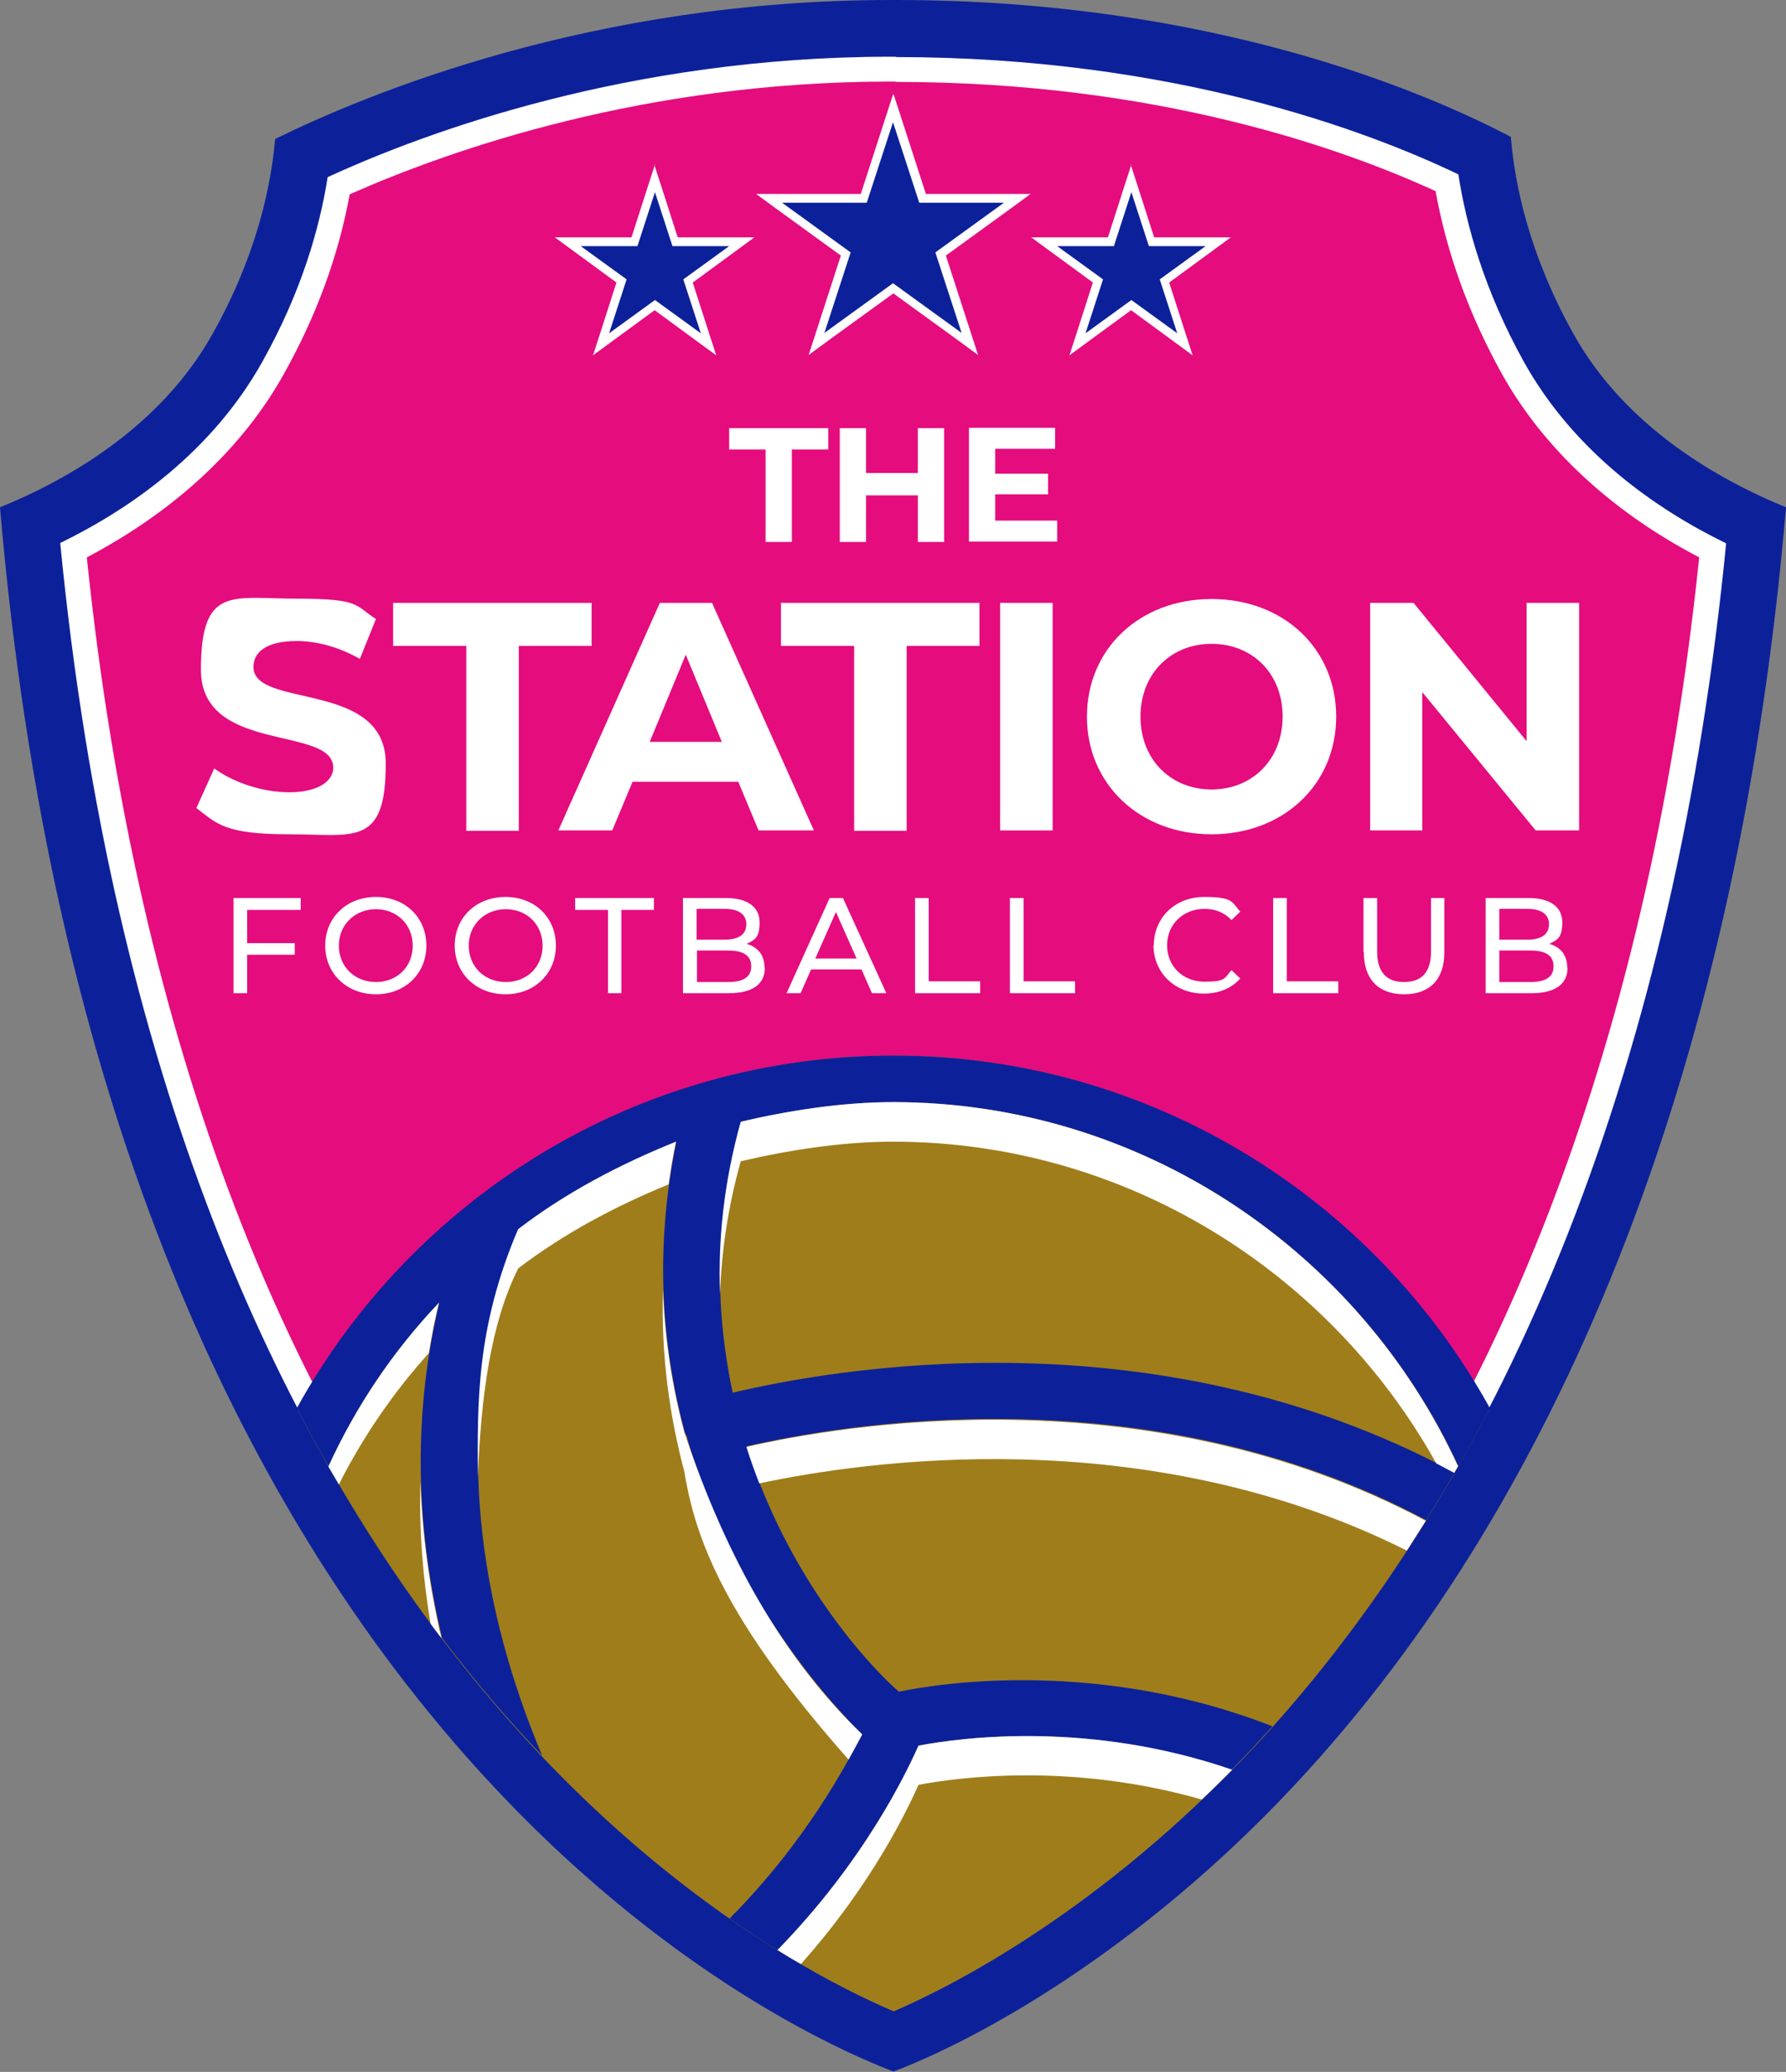 <svg viewBox="0 0 510.2 591.8" version="1.1" xmlns="http://www.w3.org/2000/svg" id="Layer_1">
  
  <rect x="0" y="0" width="510.2" height="591.8" fill="#808080" stroke="none"/>
  
  <defs>
    <style>
      .st0 {
        fill: #9f7d1b;
      }

      .st1 {
        fill: #0c2199;
      }

      .st2 {
        fill: #fff;
      }

      .st3 {
        fill: #e50c7e;
      }
    </style>
  </defs>
  <path d="M431.6,39.1C407.8,26.6,346.6,0,255.9,0h-1.5C169,0,104.4,27,78.6,39.7c-1.2,13.7-5.4,33.5-17.9,55.7-14.9,26.7-41.7,41.8-60.7,49.5,29.1,342.1,216.6,431.9,255.2,446.8,23.9-9,70.2-34.3,114.5-81.7,78.9-84.3,127.3-210.3,140.5-365.1-19.1-7.8-45.8-22.8-60.7-49.5-12.6-22.6-16.8-42.6-17.9-56.3Z" class="st1"></path>
  <g>
    <path d="M255.2,570.4c-21.3-9.4-72.9-36.9-122.1-99.6-61.4-78.3-99.2-183.8-112.1-313.6,25.9-13.1,45-30.6,57-52,9.4-16.8,15.7-34.3,18.8-52.1,28.4-12.8,85.2-33.3,157.6-33.3h1.5c76.6,0,130.9,19.9,157.4,32.3,3,18.1,9.4,35.9,18.9,53,11.8,21.1,31.5,39.1,57,52-14.5,143.9-60.8,261.2-134,339.5-42.1,44.9-83,66.2-100,73.8Z" class="st3"></path>
    <path d="M255.9,23.4c74.3,0,127.4,18.9,154.2,31.2,3.2,17.8,9.6,35.4,19,52.3,11.8,21.1,31.2,39.2,56.3,52.3-14.7,142-60.5,257.7-132.8,334.9-40.5,43.2-79.8,64.3-97.4,72.3-11.5-5.1-28.3-14-48.1-28.4-25.9-18.9-49.9-42.3-71.2-69.5-27.6-35.1-50.7-76.6-68.6-123.2-21.1-54.8-35.4-117.4-42.5-186.1,25.1-13.2,44.5-31.2,56.3-52.4,9.3-16.6,15.6-33.8,18.8-51.3,28.7-12.7,84.1-32.2,154.4-32.2h1.5M255.9,16.2h-1.5c-74.8,0-133.2,21.7-160.8,34.4-2.2,14-7.3,32.5-18.7,52.8-14.4,25.7-37.6,41.9-57.7,51.7,30,308.5,192.3,399.6,238.1,419.3,16.6-7.2,59-28.6,102.6-75.2,74.3-79.4,120.9-198.2,135.2-344-20.1-9.8-43.3-26-57.7-51.7-11.5-20.7-16.6-39.5-18.8-53.7-25.9-12.4-81.6-33.5-160.7-33.5h0Z" class="st2"></path>
  </g>
  <path d="M255.3,574.5c16.5-7.1,59-28.6,102.8-75.3,25.8-27.6,48.2-59.9,67.2-96.4-32.7-60.3-96.6-101.3-170.1-101.3s-137.4,41-170.1,101.3c60.1,115.4,140.2,158.9,170.2,171.7Z" class="st0"></path>
  <g>
    <path d="M323.2,87.1l-15.4,11.2,5.9-18.1-15.4-11.2h19l5.9-18.1,5.9,18.1h19l-15.4,11.2,5.9,18.1-15.4-11.2ZM241.6,72.6l-21.9-15.9h27.1l8.4-25.7,8.4,25.7h27.1l-21.9,15.9,8.4,25.7-21.9-15.9-21.9,15.9,8.4-25.7ZM187.1,87.1l-15.4,11.2,5.9-18.1-15.4-11.2h19l5.9-18.1,5.9,18.1h19l-15.4,11.2,5.9,18.1-15.4-11.2Z" class="st1"></path>
    <path d="M255.1,34.9l7.5,23h24.2l-19.6,14.2,7.5,23-19.6-14.2-19.6,14.2,7.5-23-19.6-14.2h24.2l7.5-23M323.2,54.9l5,15.4h16.2l-13.1,9.5,5,15.4-13.1-9.5-13.1,9.5,5-15.4-13.1-9.5h16.2l5-15.4M187.1,54.9l5,15.4h16.2l-13.1,9.5,5,15.4-13.1-9.5-13.1,9.5,5-15.4-13.1-9.5h16.2l5-15.4M255.1,27l-2.3,7.1-6.9,21.3h-29.9l6,4.4,18.2,13.2-6.9,21.3-2.3,7.1,6-4.4,18.2-13.2,18.2,13.2,6,4.4-2.3-7.1-6.9-21.3,18.2-13.2,6-4.4h-29.9l-6.9-21.3-2.3-7.1h0ZM323.2,47l-2.3,7.1-4.4,13.7h-21.9l6,4.4,11.6,8.5-4.4,13.7-2.3,7.1,6-4.4,11.6-8.5,11.6,8.5,6,4.4-2.3-7.1-4.4-13.7,11.6-8.5,6-4.4h-21.9l-4.4-13.7-2.3-7.1h0ZM187.1,47l-2.3,7.1-4.4,13.7h-21.9l6,4.4,11.6,8.5-4.4,13.7-2.3,7.1,6-4.4,11.6-8.5,11.6,8.5,6,4.4-2.3-7.1-4.4-13.7,11.6-8.5,6-4.4h-21.9l-4.4-13.7-2.3-7.1h0Z" class="st2"></path>
  </g>
  <g>
    <path d="M227.5,560.3c-.6-.4-1.2-.7-1.8-1.1.6.4,1.2.7,1.8,1.1Z" class="st1"></path>
    <path d="M224,558.2c-.5-.3-1.1-.7-1.6-1,.6.3,1.1.7,1.6,1Z" class="st1"></path>
    <path d="M196.3,410.8c13.7,47.6,43.5,78.2,50,84.6-4.5,8.4-15.9,30.5-37.9,52.6,4.8,3.3,9.3,6.3,13.7,9,24.9-25.5,36.8-50.6,40.3-58.4,12.6-2.4,48.9-7,89.5,6.9l6.1-6.4c1.8-2,3.7-4,5.5-6-48.5-19-93.3-12.7-106.7-9.9-4.8-4-30.6-29-43.5-70.1,26.2-6,114-21.7,194.1,21.1,2.8-4.5,5.5-9,8.1-13.6-86.3-46.6-179.1-29.2-206.2-22.8-4.8-22.6-5.6-48.4,2.4-77.4,13.7-3.2,29-5.6,43.5-5.6,71.3,0,133.2,42.8,161.4,104,3.1-5.4,6.1-11,9-16.6-33.1-60-97-100.7-170.4-100.7s-137.3,40.7-170.4,100.7c3,5.7,6,11.3,9.1,16.6,7.9-17.3,18.5-33.1,31.6-46.8-8.2,34.4-6.1,67,.8,95.9,9.5,12.5,19.1,23.7,28.6,33.6-16.8-39.8-27.9-93.2-6.8-148.8v-1.6c13.7-10.5,29-18.5,45.1-25-6.4,31.4-4,58.8,2.4,83l.8,1.6Z" class="st1"></path>
  </g>
  <g>
    <path d="M262.4,498.6c-3.5,7.8-15.4,32.9-40.3,58.4,2.3,1.4,4.5,2.8,6.7,4,20.4-22.9,30.4-44.1,33.6-51.2,11.7-2.2,43.8-6.4,80.9,4.2,2.9-2.7,5.8-5.6,8.7-8.5-40.6-14-76.9-9.3-89.5-6.9Z" class="st2"></path>
    <path d="M213.2,413.2c1.1,3.6,2.4,7.1,3.7,10.5,29.3-6.2,109.8-18.4,185,19.2,1.8-2.8,3.6-5.7,5.4-8.5-80.1-42.7-168-27.1-194.1-21.1Z" class="st2"></path>
    <path d="M255.1,314.8c-14.5,0-29.8,2.4-43.5,5.6-4.9,17.6-6.5,34-5.9,49.2.4-12,2.2-24.6,5.9-37.9,13.7-3.2,29-5.6,43.5-5.6,66.5,0,124.8,37.3,155.2,91.9,1.7.9,3.4,1.8,5.1,2.7.4-.6.7-1.2,1.1-1.9-28.1-61.2-90.1-104-161.4-104Z" class="st2"></path>
    <path d="M242.4,502.6c1.6-2.9,3-5.4,3.9-7.2-21.9-21-38.7-49.9-50.8-86.3-3.4-12.6-5.6-26.2-6.1-40.7-.6,18.9,1.9,36.1,6.1,52,3.2,19.6,11.8,42.5,46.9,82.2Z" class="st2"></path>
    <path d="M147.9,362.4c13.1-10,27.7-17.8,43.1-24.1.6-4,1.2-8,2.1-12.2-16.1,6.5-31.4,14.5-45.1,25-12,28.2-11.6,49.4-11.5,70.8.9-23,3.7-44,11.5-59.5Z" class="st2"></path>
    <path d="M125.4,372.1c-13,13.7-23.7,29.5-31.6,46.8,1,1.7,2,3.4,3,5.1,6.9-13.6,15.5-26.2,25.7-37.5.8-4.8,1.7-9.6,2.9-14.4Z" class="st2"></path>
    <path d="M123,463.8c1,1.4,2.1,2.8,3.1,4.1-3.3-14.1-5.5-29.1-6-44.8-.4,14.1.7,27.7,2.9,40.7Z" class="st2"></path>
  </g>
  <g>
    <path d="M218.7,128.4h-10.4v-6.1h28.3v6.1h-10.4v26.4h-7.5v-26.4Z" class="st2"></path>
    <path d="M269.7,122.3v32.5h-7.5v-13.3h-14.8v13.3h-7.5v-32.5h7.5v12.8h14.8v-12.8h7.5Z" class="st2"></path>
    <path d="M302,148.7v6h-25.2v-32.5h24.6v6h-17.1v7.1h15.1v5.9h-15.1v7.5h17.7Z" class="st2"></path>
    <path d="M56.1,230.8l5.1-11.3c5.5,4,13.7,6.8,21.5,6.8s12.5-3,12.5-7c0-12.2-37.8-3.8-37.8-28s8.9-20.3,27.4-20.3,16.5,2,22.6,5.8l-4.6,11.4c-6-3.4-12.3-5.1-18-5.1-8.9,0-12.4,3.3-12.4,7.4,0,12,37.8,3.7,37.8,27.6s-9,20.2-27.6,20.2-20.7-3.1-26.5-7.5Z" class="st2"></path>
    <path d="M133.1,184.5h-20.8v-12.3h56.7v12.3h-20.8v52.8h-15v-52.8Z" class="st2"></path>
    <path d="M210.9,223.3h-30.2l-5.8,13.9h-15.4l29-65h14.9l29.1,65h-15.8l-5.8-13.9ZM206.2,211.9l-10.3-24.9-10.3,24.9h20.6Z" class="st2"></path>
    <path d="M243.9,184.5h-20.8v-12.3h56.7v12.3h-20.8v52.8h-15v-52.8Z" class="st2"></path>
    <path d="M285.7,172.2h15v65h-15v-65Z" class="st2"></path>
    <path d="M310.5,204.7c0-19.3,15-33.6,35.6-33.6s35.6,14.2,35.6,33.6-15.1,33.6-35.6,33.6-35.6-14.3-35.6-33.6ZM366.4,204.7c0-12.4-8.7-20.8-20.3-20.8s-20.3,8.5-20.3,20.8,8.7,20.8,20.3,20.8,20.3-8.5,20.3-20.8Z" class="st2"></path>
    <path d="M451.1,172.2v65h-12.4l-32.4-39.5v39.5h-14.9v-65h12.4l32.3,39.5v-39.5h14.9Z" class="st2"></path>
    <path d="M70.6,259.9v9.5h13.6v3.3h-13.6v11h-3.9v-27.2h19.2v3.4h-15.3Z" class="st2"></path>
    <path d="M92.9,270.1c0-8,6.1-13.9,14.5-13.9s14.4,5.9,14.4,13.9-6.1,13.9-14.4,13.9-14.5-5.9-14.5-13.9ZM117.9,270.1c0-6-4.5-10.4-10.5-10.4s-10.6,4.4-10.6,10.4,4.5,10.4,10.6,10.4,10.5-4.4,10.5-10.4Z" class="st2"></path>
    <path d="M129.9,270.1c0-8,6.1-13.9,14.5-13.9s14.4,5.9,14.4,13.9-6.1,13.9-14.4,13.9-14.5-5.9-14.5-13.9ZM155,270.1c0-6-4.5-10.4-10.5-10.4s-10.6,4.4-10.6,10.4,4.5,10.4,10.6,10.4,10.5-4.4,10.5-10.4Z" class="st2"></path>
    <path d="M173.6,259.9h-9.3v-3.4h22.5v3.4h-9.3v23.8h-3.8v-23.8Z" class="st2"></path>
    <path d="M218.5,276.4c0,4.7-3.5,7.3-10.4,7.3h-13v-27.2h12.2c6.3,0,9.7,2.6,9.7,7s-1.5,5-3.7,6.1c3.1.9,5.1,3.1,5.1,6.8ZM199,259.7v8.7h8c4,0,6.2-1.5,6.2-4.4s-2.3-4.4-6.2-4.4h-8ZM214.6,276c0-3.1-2.3-4.5-6.6-4.5h-8.9v9h8.9c4.3,0,6.6-1.4,6.6-4.5Z" class="st2"></path>
    <path d="M246.1,276.9h-14.4l-3,6.8h-4l12.3-27.2h3.8l12.4,27.2h-4.1l-3-6.8ZM244.7,273.8l-5.9-13.3-5.9,13.3h11.7Z" class="st2"></path>
    <path d="M261.4,256.5h3.9v23.8h14.7v3.4h-18.6v-27.2Z" class="st2"></path>
    <path d="M288.5,256.5h3.9v23.8h14.7v3.4h-18.6v-27.2Z" class="st2"></path>
    <path d="M329.6,270.1c0-8,6.1-13.9,14.4-13.9s7.8,1.4,10.3,4.2l-2.5,2.4c-2.1-2.2-4.7-3.2-7.7-3.2-6.1,0-10.7,4.4-10.7,10.4s4.5,10.4,10.7,10.4,5.6-1,7.7-3.3l2.5,2.4c-2.5,2.8-6.1,4.3-10.4,4.3-8.2,0-14.4-5.9-14.4-13.9Z" class="st2"></path>
    <path d="M363.7,256.5h3.9v23.8h14.7v3.4h-18.6v-27.2Z" class="st2"></path>
    <path d="M389.5,272v-15.5h3.9v15.3c0,6,2.8,8.7,7.7,8.7s7.7-2.7,7.7-8.7v-15.3h3.8v15.5c0,7.9-4.3,12-11.5,12s-11.5-4.2-11.5-12Z" class="st2"></path>
    <path d="M447.8,276.4c0,4.7-3.5,7.3-10.4,7.3h-13v-27.2h12.2c6.3,0,9.7,2.6,9.7,7s-1.5,5-3.7,6.1c3.1.9,5.1,3.1,5.1,6.8ZM428.3,259.7v8.7h8c4,0,6.2-1.5,6.2-4.4s-2.3-4.4-6.2-4.4h-8ZM443.8,276c0-3.1-2.3-4.5-6.6-4.5h-8.9v9h8.9c4.3,0,6.6-1.4,6.6-4.5Z" class="st2"></path>
  </g>
</svg>